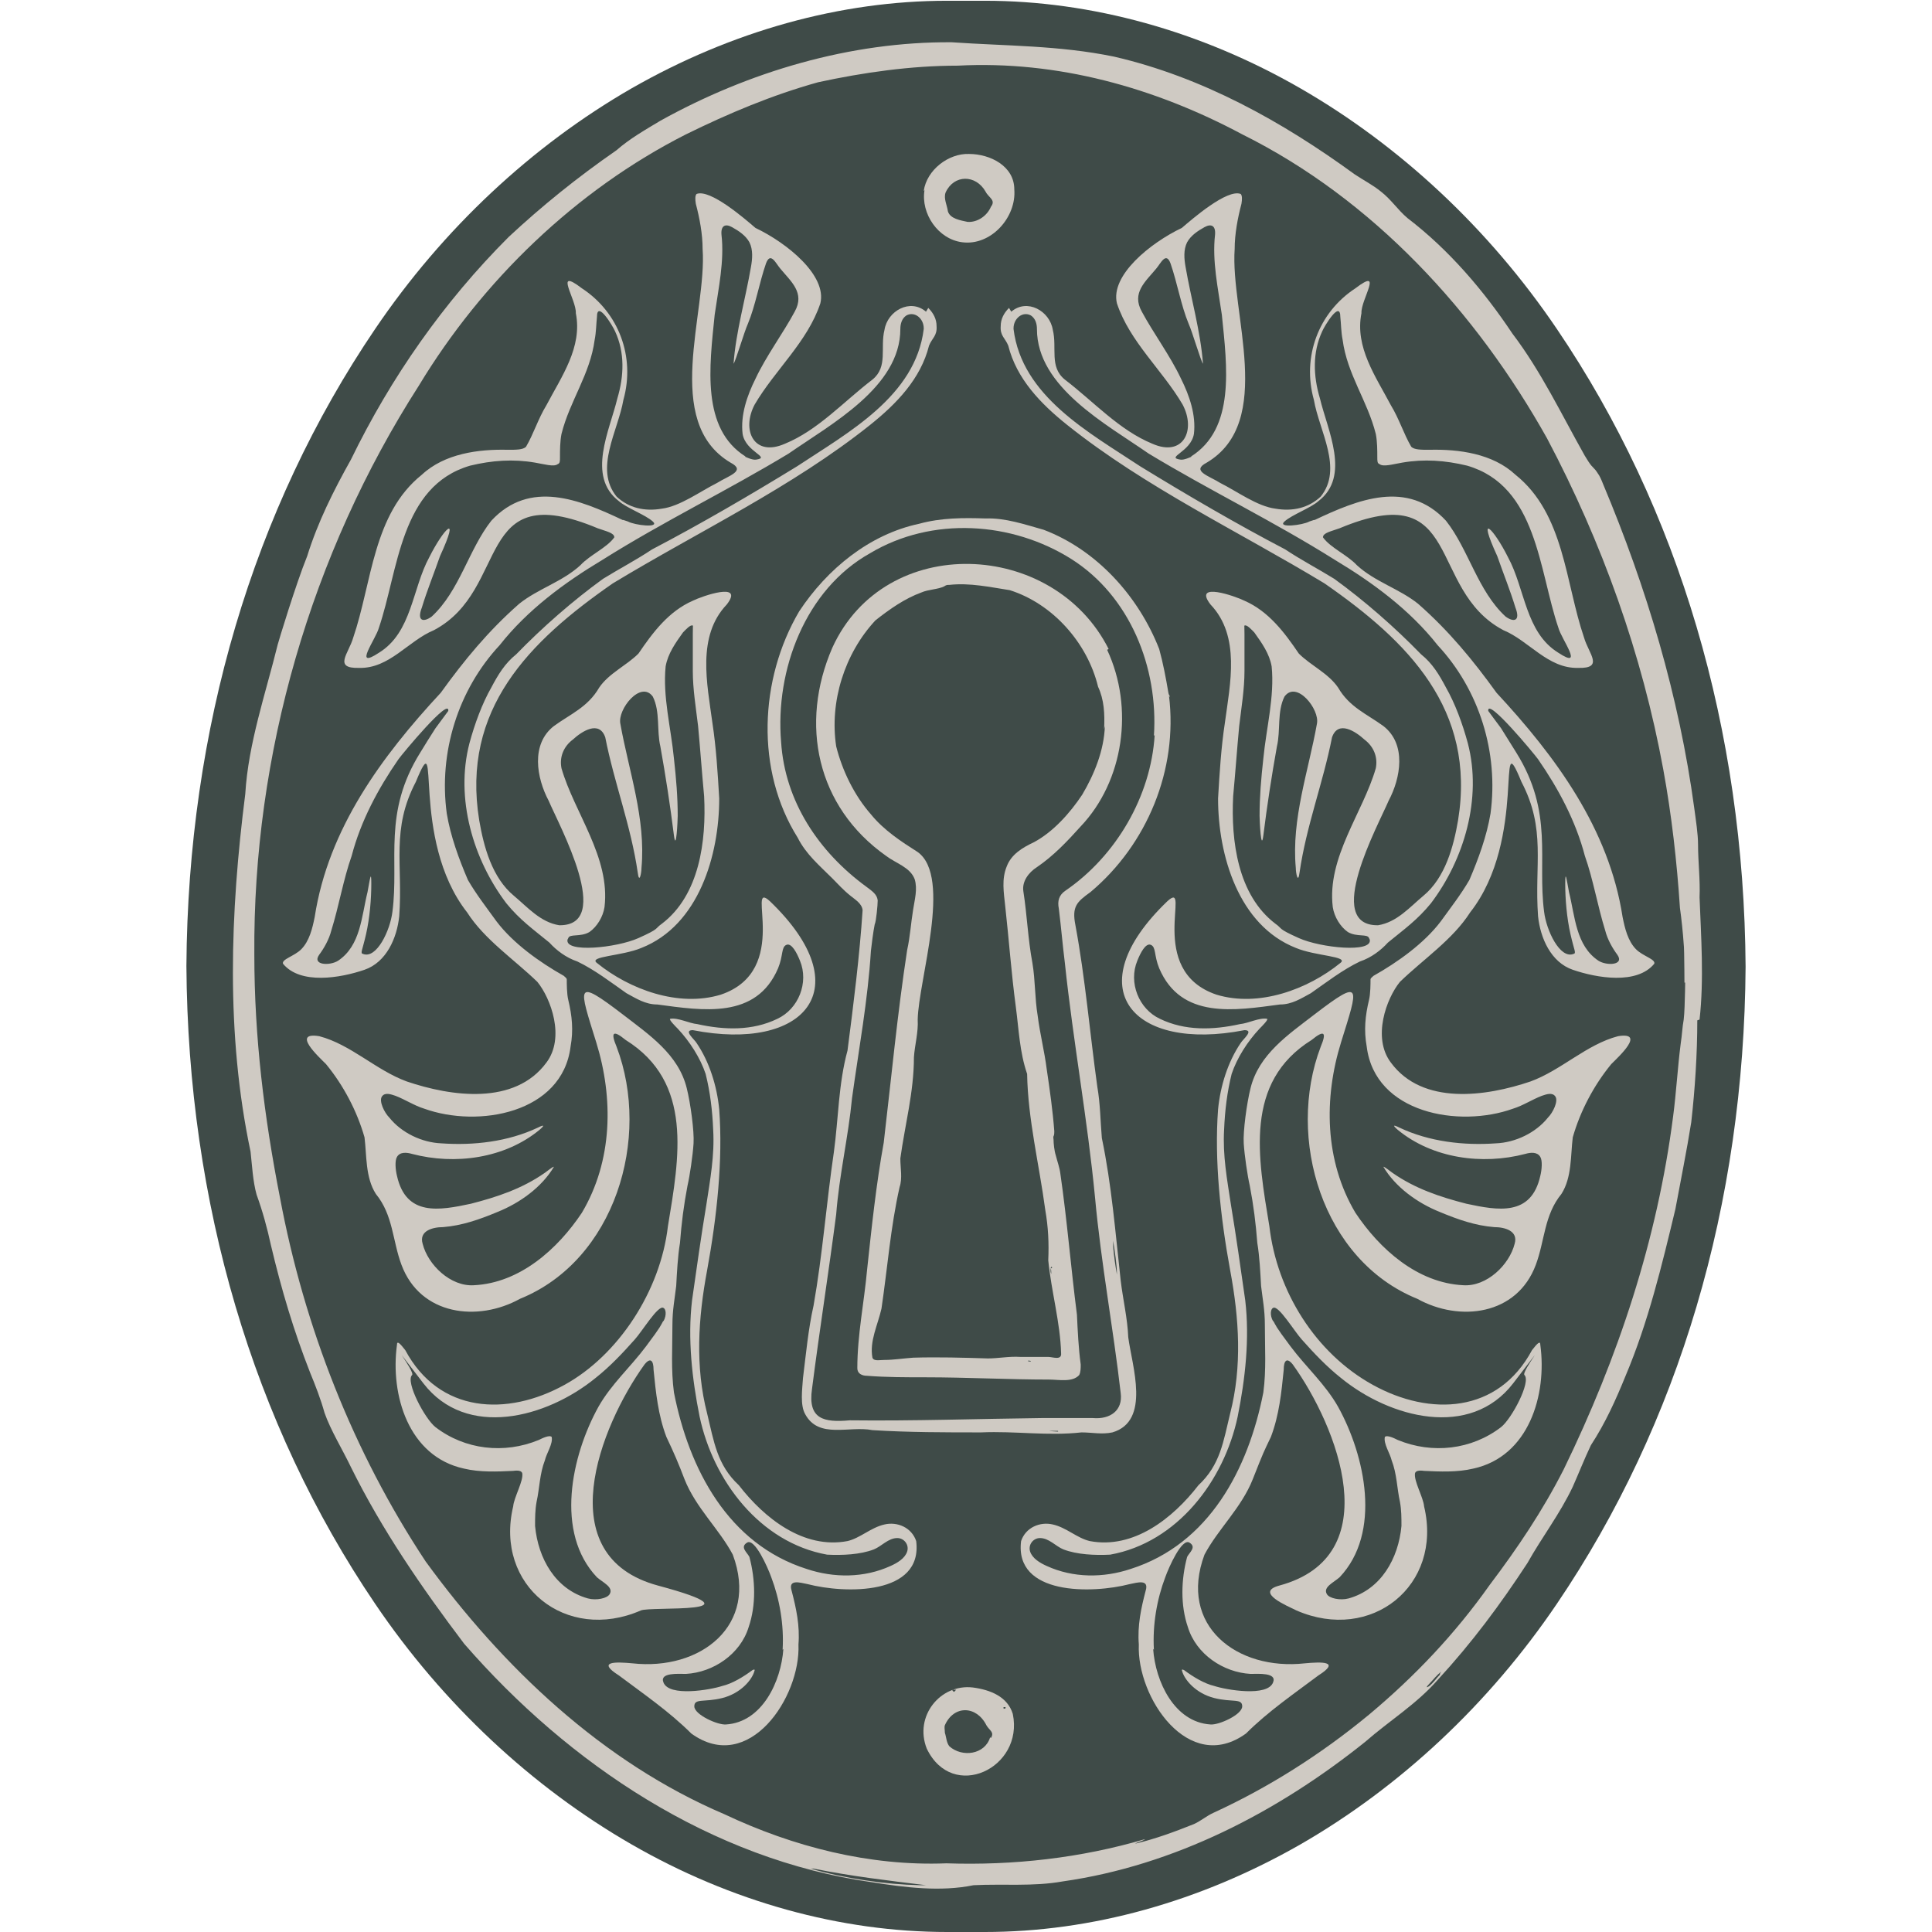 <svg xmlns="http://www.w3.org/2000/svg" version="1.1" xmlns:xlink="http://www.w3.org/1999/xlink" width="256" height="256"><svg id="SvgjsSvg1006" xmlns="http://www.w3.org/2000/svg" version="1.1" viewBox="0 0 256 256">
  <!-- Generator: Adobe Illustrator 30.1.0, SVG Export Plug-In . SVG Version: 2.1.1 Build 136)  -->
  <defs>
    <style>
      .st0 {
        fill: #cfcac3;
      }

      .st1 {
        fill: #3f4b48;
      }
    </style>
  </defs>
  <path class="st1" d="M130.5,256s0,0,0,0c14.1,0,28.5-4,41.8-11.6,13.2-7.6,25-18.6,34-31.9,16.2-23.9,24.8-53,25-84.4h0c-.2-31.4-8.8-60.6-25-84.5-9-13.3-20.8-24.3-34-31.9-13.2-7.6-27.7-11.6-41.8-11.6s-1.7,0-2.5,0c-.8,0-1.7,0-2.5,0-14.1,0-28.5,4-41.8,11.6-13.2,7.6-25,18.6-34,31.9-16.2,23.9-24.8,53-25,84.4h0c.2,31.4,8.8,60.6,25,84.5,9,13.3,20.8,24.3,34,31.9,13.2,7.6,27.7,11.6,41.8,11.6s1.7,0,2.5,0c.8,0,1.7,0,2.5,0Z"></path>
  <g>
    <path id="SvgjsPath1005" class="st0" d="M224.9,135.2h0c0,4.4-.3,9.1-.8,13.5-.6,3.8-1.4,7.7-2.1,11.5-1.8,7.5-3.6,15-6.6,22.1-1.3,3.2-2.7,6.3-4.6,9.2-.9,1.9-1.6,3.7-2.4,5.5-1.7,3.6-4.1,6.7-6,10.1-3.6,5.5-7.3,10.5-11.9,15.5-2.8,3.2-6.4,5.4-9.6,8.2-11.6,9.3-25.3,16.4-40.1,18.5-3.9.7-7.9.3-11.8.5-4.4.9-9.1.3-13.5-.4-21.2-3-40.1-15.6-54-31.6-5.6-7.4-10.9-15.1-15-23.4-1.1-2.3-2.7-4.9-3.5-7.2-.5-1.8-1.2-3.6-1.9-5.3-2.2-5.6-3.8-11-5.2-16.9-.5-2.3-1.1-4.5-1.9-6.7-.5-1.8-.6-3.9-.8-5.7-3.3-15.6-2.7-31.7-.7-47.4.4-6.7,2.7-13.3,4.3-19.8.1-.4,2.4-8,3.9-11.7,1.4-4.5,3.5-8.7,5.8-12.8,5.3-10.9,12.3-20.9,20.9-29.5,4.4-4.1,9.1-7.9,14.3-11.5,1.7-1.5,3.8-2.7,5.8-3.9,11.7-6.5,25.2-10.5,38.6-10.4,7.2.5,14.2.4,21.5,1.9,11.7,2.7,22.3,8.6,31.9,15.6,1.2.8,2.4,1.4,3.5,2.3,1.4,1.1,2.2,2.4,3.5,3.5,5.5,4.2,10.1,9.6,13.9,15.3,3.8,5,6.5,10.7,9.6,16.2.2.3.3.5.5.8.6.9.7.7,1.2,1.5.3.4.5.9.7,1.4,5.8,13.8,10.1,28.2,12.1,43,.2,1.5.5,3.4.5,4.8,0,2.3.3,4.7.2,7,.2,5.2.6,10.9,0,16.2ZM122,249.8h.1c0,0,.8,0,.6,0-4.9-.6-10-1.2-14.9-2.2-.2,0-.5,0-.4,0,4.5,1.3,9.9,2.1,14.5,2.2ZM190.8,221.8h0c0-.1.2-.3.2-.3-.6.4-1.1,1.1-1.6,1.6-.3.3-.6.7,0,.3.5-.4,1-1.1,1.4-1.5ZM223.2,130.2c0,1.8,0-4.7-.1-5.1-.1-1.5-.3-3.4-.5-4.8-.4-6.1-1.1-12.3-2.2-18.3-2.8-15.3-8.1-30.1-15.4-43.9-9.4-16.8-23.1-31.7-40.4-40.3-11.6-6.2-24.5-9.8-37.7-9.1-6.2,0-12.5.9-18.5,2.2-6.1,1.7-11.8,4.1-17.5,6.9-14.6,7.4-27,19.4-35.4,33.3-14.3,22.3-22,48.9-21.8,75.4,0,10.9,1.3,21.5,3.4,32.2,3.2,17.1,9.7,33.7,19.3,48.2,10.2,14,23.4,26.6,39.6,33.5,9.1,4.3,19.2,6.9,29.4,6.5,8.9.3,17.8-.7,26.3-3.2.1,0-.3.2-.6.3-.4.1-.7.3-.7.3,2.6-.6,5.3-1.6,7.8-2.6.9-.4,1.7-1.1,2.6-1.5,7.4-3.4,14.3-7.8,20.6-13,6.1-5.1,11.4-10.7,16-17.2,3.7-4.9,7-9.8,9.8-15.3,7.2-14.8,12.4-30.4,14.5-46.8.4-3,.6-6.5,1-9.6.2-1.3.2-2.1.4-3.2.2-1.6.2-6.7.2-4.9Z"></path>
    <path class="st0" d="M154.9,92.2h0c1.2,9.8-2.9,19.7-10.4,26-1.8,1.3-2.5,1.9-2,4.4,1.3,7,1.9,14.2,2.9,21.4.4,2.3.4,4.5.6,6.8,1.3,6.2,1.8,12.6,2.5,18.9.3,2.5.9,5,1,7.5.5,3.8,3,11.1-2.1,12.6-1.4.3-2.7,0-4.1,0-4.5.5-8.7-.2-13.3,0-4.7,0-9.7,0-14.4-.3-3.1-.6-7.1,1.2-8.9-2.1-.7-1.2-.4-3.3-.3-4.8.4-3.2.7-6.5,1.4-9.6,1.2-6.8,1.7-13.6,2.7-20.4.6-4.4.6-9,1.8-13.4.8-6.2,1.6-12.5,2-18.6-.1-.9-1-1.4-1.6-1.9-1-.8-1.6-1.5-2.4-2.3-1.7-1.7-3.5-3.2-4.6-5.4-5.6-8.9-5.1-21,.2-30,3.7-5.6,9.3-10.2,15.9-11.6,2.9-.8,5.9-.8,8.8-.7,2.6-.1,5.2.8,7.7,1.5,7.1,2.7,12.6,8.9,15.3,15.8.5,1.8.9,3.9,1.2,5.7.1.6.2.3.2.7ZM140.2,189.6h0c.2,0,.5,0,.7,0,.1,0,.2,0,.2,0-.2,0-1.7,0-2,0-.3,0,.9.1,1.1.1ZM147.5,164.4h0c0,0,0,.6,0,.8.1,1.2.3,2.6.5,3.7,0-1.4-.3-3.1-.5-4.5ZM152.9,97.5h0c.6-9.1-3.2-18.5-10.9-23.4-7.9-5-18.5-5.7-26.7-.8-8.6,4.8-12.6,15.5-11.8,25,.5,7.9,5,14.6,11.3,19.2.8.6,1.4,1,1.5,1.8,0,.6-.2,2.8-.4,3.2,0,0,0-.1,0,0-.2,1-.4,2.6-.5,3.5-.4,6.5-1.6,13-2.5,19.5-.5,5.2-1.7,10.2-2.1,15.4-1,7.7-2.2,15.3-3.2,23.1-.6,4.1,1.6,4.5,5,4.2,8.4.1,16.9-.2,25.4-.3,2.4,0,4.5,0,6.8,0,2.3.2,4-1,3.7-3.3-1-8.7-2.6-17.2-3.4-25.9-1-10.4-2.9-20.7-4-31.1-.3-2.4-.5-4.8-.8-7.2-.2-1,0-1.8.9-2.4,6.7-4.6,11.3-12.5,11.8-20.6Z"></path>
    <path class="st0" d="M146.7,86.1h0c3.6,7.7,2.2,17.4-3.5,23.4-1.8,2-3.6,3.9-5.8,5.4-1.1.7-2,1.9-1.8,3.2.5,3.2.6,6.3,1.2,9.5.4,2.4.3,4.6.7,7,.3,2.4.9,4.7,1.2,7.1.4,2.7.8,5.5,1,8.2,0,.9-.2.4-.1,1.1,0,.5.1,1.5.3,2.1.2.8.5,1.6.6,2.4.9,6.2,1.4,12.5,2.2,18.7.1,2.1.2,4.4.5,6.6,0,.5,0,1-.2,1.4-.9,1-2.7.6-4,.6-5.3,0-11-.3-16.3-.3-2.6,0-5.3,0-7.8-.2-.7,0-1.3-.3-1.3-1,0-4.4.9-8.7,1.3-13.1.6-5.6,1.2-11.3,2.2-16.8,1-8.5,1.8-17,3.1-25.5.4-1.8.5-3.6.8-5.4.2-1.3.6-2.7.2-4-.6-1.6-2.5-2.1-3.8-3.1-9.2-6.5-11.5-17.5-7.1-27.6,7-15.3,29.3-14.3,36.6.2ZM136.2,180.3c0,0,0,.1.2.1,0,0,.2,0,.2,0,0,0,0-.1-.2-.1,0,0-.1,0-.2,0ZM139.4,168c0-.3-.2-.1-.2.2,0,.2,0,.4.1.6,0,0,0,.1,0,.2,0-.1,0-.2,0-.3,0-.2,0-.5-.1-.6ZM146.3,96.6h0c.1-2,0-3.9-.8-5.6-1.4-5.8-6-11-11.7-12.8-2.6-.4-5.3-1-8-.7-.3,0-.4,0-.7.2-.8.4-2.1.4-3,.8-2.2.8-4.2,2.2-6.1,3.7-4.1,4.4-6.1,10.8-5.2,16.7.8,3.2,2.4,6.5,4.6,9,1.7,2.1,4,3.6,6.2,5,4.6,3.3.1,17,0,22.2.1,1.7-.4,3.4-.5,5,0,4.6-1.2,9-1.8,13.4,0,1.3.3,2.6-.1,3.8-1.2,5.3-1.6,10.7-2.4,16.1-.5,2.2-1.6,4.3-1.2,6.5.2.5.9.3,1.6.3,1.2,0,2.4-.2,3.8-.3,3.3-.1,6.7,0,9.9.1,1.4,0,2.8-.3,4.3-.2,1.2,0,2.4,0,3.7,0,.6,0,1.8.5,1.7-.5-.1-4-1.3-8.2-1.7-12.3.1-2.3,0-4.4-.4-6.7-.8-6-2.3-12-2.4-18-1-2.9-1.1-5.9-1.5-8.9-.6-4.5-.9-8.8-1.4-13.3-.2-1.9-.5-3.6.2-5.3.6-1.6,2.1-2.5,3.6-3.2,2.6-1.4,4.8-3.9,6.4-6.3,1.6-2.7,2.9-5.9,3-9.1Z"></path>
    <path class="st0" d="M123,40.8h0c.7.7,1.1,1.5,1.1,2.4.1,1.3-.6,1.6-1,2.6-1.1,4.4-4.3,7.7-7.8,10.5-10.4,8.3-22.7,14.1-34.1,21-11.1,7.7-20.1,16.7-17.7,31.4.6,3.5,1.7,7.6,4.6,10,1.8,1.5,3.5,3.5,6,3.9,7.3.1,0-13.2-1.4-16.5-1.6-3-2.4-7.5.7-9.9,2.2-1.6,4.5-2.5,6-5.1,1.3-1.9,3.6-2.9,5.2-4.5,1.9-2.8,4-5.6,7.2-7,1.2-.6,6.9-2.6,4.5.5-4,4.2-2.6,10.5-1.9,15.7.5,3.3.7,6.6.9,10,0,7.5-2.7,16.8-10.3,19.8-2.6,1.1-7.1,1.1-5.9,2,4.3,3.5,10.8,5.9,16.4,4.2,9.5-3.2,3.2-15.4,6.5-12.4,12.1,11.6,4.6,20-10.2,17.1-1.3,0,.2,1.2.5,1.7,1.7,2.5,2.7,5.7,3,8.8.5,6.7-.3,14.2-1.6,21.3-1.2,6.4-1.6,12.8,0,19,.9,3.7,1.3,6.8,4.2,9.5,3.4,4.4,8.6,8.5,14.4,7.4,1.7-.4,3.1-1.8,4.9-2.2,1.7-.4,3.6.4,4.2,2.2.9,7.2-9.4,7-14.4,5.7-1-.2-2.6-.7-2.1.9.6,2.3,1.1,4.6.9,7.1.3,7-6.6,17.3-14.2,11.8-2.9-2.9-6.4-5.3-9.6-7.7-3-1.9-.4-1.8,1.8-1.6,9,1,16.8-5,13.3-14.4-1.8-3.4-4.9-6.2-6.4-10-.8-2.1-1.4-3.5-2.4-5.6-1.1-2.9-1.4-5.9-1.7-8.9,0-1.2-.4-1.7-1.2-.7-5.9,8.2-12.7,25.4,1.8,29.3s-1.1,2.7-2.3,3.3c-9.9,4.3-19.4-3.3-16.9-13.8.1-1.2,1.4-3.4,1.2-4.4-.1-.3-.5-.4-1.2-.3-2.1.1-4.4.2-6.5-.3-7.4-1.6-9.8-9.8-8.9-16.4,0-.6.4-.2,1.1.7,4.5,8.4,13.5,8.8,21.1,4.6,7.1-3.9,12.7-12.4,13.7-21,1.5-9.1,3.4-19.1-5.6-24.7-1.7-1.4-2-1-1.2.9,4.6,12.1-.2,28.3-12.8,33.4-5.6,3.1-13.2,2.2-15.7-4.5-1.2-3.2-1.1-6.6-3.4-9.4-1.4-2.2-1.2-5.1-1.5-7.5-1-3.5-2.8-6.9-5.1-9.7-1-1-4.6-4.3-.9-3.7,4.2,1.1,7.5,4.5,11.6,6,5.9,2,14.3,3.2,18.5-2.5,2.5-3.3.6-8.5-1.2-10.7-3.1-3-7-5.6-9.3-9.2-7.7-9.8-3.3-25.8-6.8-17.3-3.3,6.3-1.7,10.9-2.2,17.8-.3,2.9-1.7,6.1-4.6,7.1-3.2,1.1-8.5,2-10.8-.8-.2-.6,1.5-1,2.4-1.9,1.1-1.1,1.5-2.8,1.8-4.3,1.8-11.7,8.9-21.3,16.7-29.7,3.1-4.3,6.3-8.2,10.4-11.8,2.5-2,5.7-2.9,8.1-5.1,1.3-1.4,3.5-2.3,4.5-3.7,0-.6-1.1-.8-2.2-1.2-16.5-6.9-11.5,8.1-21.7,13.5-3.4,1.4-5.9,5.1-9.9,5-3.5.1-1.4-1.9-.8-4,2.5-7.3,2.6-16.4,9.1-21.6,3-2.8,7.5-3.4,11.4-3.3,1.1,0,2,0,2.4-.4,1-1.7,1.6-3.7,2.7-5.5,2-3.8,4.8-7.7,3.9-12.2.1-1.8-3-6.2.8-3.3,4.9,3.2,7.1,9.1,5.5,14.8-.7,4.1-3.9,9.1-.9,12.8,1.6,1.5,3.7,2,6,1.6,2.4-.3,5.1-2.3,7.3-3.4,1.6-1,3.9-1.6,1.8-2.7-9.1-5.4-3.1-19.9-3.7-28.3,0-2-.4-4.1-.9-6-.1-.6-.1-1.1.1-1.3,1.8-.7,6.4,3.3,7.8,4.5,4.2,2,9.5,6.3,8.6,10-1.7,5.1-6,8.8-8.7,13.4-1.8,3.4-.1,7,4,5.2,4.4-1.8,7.8-5.6,11.6-8.5,2.1-1.7,1-4.2,1.6-6.6.4-2.5,3.4-4.2,5.5-2.4ZM57.7,96.5l1.7-2.3c.2-1.9-6.1,5.7-6.6,6.4-2.7,3.9-5,8.2-6.2,12.8-1.1,3.1-1.7,6.7-2.7,9.9-.3,1.2-1,2.4-1.6,3.2-1,1.4,1.4,1.5,2.5.8,3-2,3.1-5.9,3.9-9.1.3-1.6.5-3.1.5-1.1s-.2,4.5-.7,6.7-.8,2.5-.4,2.6c1.8.7,3.6-3.1,3.9-5.6.9-6.9-1.3-13.1,3.7-21.1.6-1,1.3-2.1,2-3.2ZM87.9,175.1c.5-.9.3-1.7,0-1.8-.7-.4-2.8,3.1-3.8,4.2-1.6,1.8-3.3,3.6-5.2,5.1-6.5,5.3-17.1,8.1-22.8.7s-1-1.5-1.5-1.1c-.9.9,1.7,5.8,3.1,6.9,3.9,3,9.1,3.6,13.7,1.7.4-.2,1.4-.7,1.7-.4.2.9-.7,2.2-.9,3.1-.7,1.8-.7,3.7-1.1,5.5-.2,1.1-.2,2.1-.2,3.2.4,4.3,2.7,8.4,7,9.6,1.1.3,2.6,0,2.9-.6.5-.9-.9-1.5-1.7-2.2-5.6-5.9-3.4-16.1.2-22.6,1.7-3,4.2-5.2,6.3-8s1.9-2.7,2.3-3.4ZM98.7,60.5s1,.5,1.5.4c2-.3-1.4-1-1.8-3.4-.3-2.5.6-5.1,1.7-7.3,1.4-3,3.7-6.1,5.2-8.9,1.4-2.5-.5-4-1.9-5.7-.6-.7-1.3-2.3-1.9-.7-.9,2.6-1.4,5.6-2.4,8-.5,1.1-1.6,4.9-1.9,5.3.3-4.2,1.6-8.7,2.3-12.8.2-1.1.3-2.3-.2-3.3-.5-.9-1.4-1.5-2.3-2-.9-.5-1.5-.2-1.4,1,.4,3.5-.4,7.1-.9,10.6-.7,6.9-1.8,15.1,4.1,18.8ZM82.6,68.9l.6.2c.9.5,4.3.9,3.3,0s-3.5-1.8-4.5-2.7c-4.3-3.3-1.2-9.4-.2-13.6.9-3,1-6.1-.3-8.9-.3-.7-2.4-4.2-2.4-1.9-.1.9-.1,2-.3,3-.6,4.6-3.3,8.1-4.4,12.5-.2,1-.2,2.2-.2,3.1,0,.5,0,.8-.3.9-.5.4-1.8,0-3-.2-2.9-.5-5.7-.3-8.6.4-9.3,2.7-9.5,13.9-12.1,21.5-.4,1.5-3.5,5.6,0,3.3,4.4-2.7,4.4-8.5,6.7-12.7,1.8-3.6,4.2-6.2,1.4-.1-.8,2.3-1.7,4.5-2.4,6.8-.7,1.8.2,2,1.3,1.2,3.7-3.4,4.9-8.9,7.9-12.7,5.1-5.5,11.7-2.8,17.4-.1ZM103.7,218.6h0c.2-3.3-.4-6.7-1.5-9.6-.5-1.4-2.2-5.2-3.2-4.6s0,1.3.3,1.9c.8,3,.9,6.4-.1,9.3-1.1,3.6-4.7,6-8.3,6.2-1,0-3.5-.2-3,1.1.7,2,6.3,1,7.8.5,1.3-.3,2.8-1.2,4-2.1.2-.1.3-.1.3,0-.3,1.3-1.9,3.1-4.3,3.7s-3.7,0-3.7,1.1,3.1,2.5,4.2,2.4c4.8-.3,7.3-5.7,7.6-10ZM75.2,124.5c-.4,1.8,6.5,1.1,9.4-.2s2.1-1.2,3.1-1.9c5-3.8,5.9-11,5.6-16.9-.3-3.2-.5-6.1-.8-9.3-.3-2.5-.7-4.9-.7-7.3s0-3,0-4.9.1-1,0-1.1c-.3-.2-1,.6-1.3.9-1,1.4-2,2.8-2.3,4.5-.4,4,.7,8.1,1.1,12.2.3,2.7.5,5.1.5,7.6,0,.6-.2,4.9-.5,2.6-.5-4-1.1-7.9-1.8-11.8-.5-2.1,0-4.6-1-6.6-1.6-2.2-4.7,1.7-4.3,3.6,1.1,6.2,3.4,12.6,2.8,19.1,0,.7-.3,2.2-.5.6-.9-6.2-3.1-11.8-4.3-17.9-.8-2.3-3.1-.8-4.3.3-1.2.9-1.8,2.3-1.5,3.8,1.7,5.9,6.5,11.8,5.7,18.4-.2,1.3-1,2.6-2,3.3-1.2.7-2.6.2-2.8.8ZM122.4,43.5h0c0-1.3-1.2-2.3-2.3-1.7-.6.4-.8,1.1-.8,1.8,0,7.7-9.2,12.6-14.8,16.5-8.1,4.9-16.6,9-24.7,14.1-5,3-9.9,6.6-13.6,11.3-5.5,5.9-8.1,14.2-7,22.3.5,3,1.6,6,2.8,8.8,1.1,1.9,2.5,3.7,3.8,5.5,2.2,2.9,5.7,5.4,8.9,7.2.2.2.4.3.4.5,0,.5,0,1.9.2,2.7.5,2.1.7,4,.3,6.2-1.1,8.8-12.2,10.8-19.4,8.2-1.3-.4-2.5-1.2-3.8-1.7-.6-.2-1.4-.5-1.8.1s.3,2.1,1,2.8c1.6,2,4.3,3.3,6.9,3.4,4.2.3,8.8-.2,12.8-2.1.8-.4.9-.3.2.3-4.6,3.8-11.2,4.7-16.9,3.2-.7-.2-1.6-.3-2,.4-.3.5-.2,1.7,0,2.5,1.2,5.4,5.6,4.6,9.8,3.7,3.5-.9,6.8-2,9.8-4.1.3-.2,1-.8,1.2-.8-1.6,2.7-4.5,4.8-7.5,6-2.4,1-4.7,1.8-7.2,2-1.4,0-3.2.5-2.7,2.2.7,2.8,3.7,5.7,6.8,5.5,6.1-.3,11.1-4.8,14.3-9.6,4.1-6.9,4.2-15.2,1.9-22.6-2.3-7.4-2.9-8.6,3.5-3.7,3.5,2.7,7.4,5.3,8.5,9.8.5,2,1,5.7.9,7.3s-.5,4.3-.8,5.6c-.5,2.6-.8,5-1,7.6-.3,1.8-.4,3.9-.5,5.7-.2,1.7-.5,3.2-.5,5.1,0,3.1-.2,6,.2,9,2,10.2,7.2,20.1,17.6,23.4,3.6,1.2,7.6,1.2,11.1-.4.9-.4,1.9-1,2.2-1.9.3-.9-.4-1.8-1.3-1.8-1.2,0-2.1,1.1-3.1,1.5-1.8.7-4.2.8-6.2.7-8.9-1.6-15.1-9.8-16.9-18.3-1-5-1.6-10.3-1-15.4.6-4.2,1.2-8.5,1.9-12.7.5-3.3,1.1-6.5.9-9.9-.1-2.5-.4-5-1-7.4-.7-2.1-2.1-4.3-3.7-6-.3-.3-1.2-1.2-1-1.3,1-.2,2.5.6,3.6.7,3.6.8,7.3.9,10.6-.7,2.8-1.3,4.2-4.8,3-7.7-.4-1-1.1-2.4-1.8-2.1s-.4,1.4-1.1,3.1c-2.9,6.8-10,5.6-16,4.8-1.6,0-2.8-.8-4.1-1.5-2-1.4-4.2-3.1-6.5-4.2-1.5-.5-2.8-1.5-3.7-2.5-2.2-1.8-3.9-3-5.7-5.2-4.4-5.8-6.8-13.9-4.9-21.2.7-2.6,1.7-5.3,2.9-7.4.9-1.7,1.8-3.2,3.3-4.4,3.5-3.6,7.5-7.1,11.5-10,2.1-1.3,4.4-2.5,6.5-3.9,6.5-3.4,13-7.2,19.2-11,6.8-4.5,15.7-9.3,16.8-18.2Z"></path>
    <path class="st0" d="M133.7,40.8h0c-.7.7-1.1,1.5-1.1,2.4-.1,1.3.6,1.6,1,2.6,1.1,4.4,4.3,7.7,7.8,10.5,10.4,8.3,22.7,14.1,34.1,21,11.1,7.7,20.1,16.7,17.7,31.4-.6,3.5-1.7,7.6-4.6,10-1.8,1.5-3.5,3.5-6,3.9-7.3.1,0-13.2,1.4-16.5,1.6-3,2.4-7.5-.7-9.9-2.2-1.6-4.5-2.5-6-5.1-1.3-1.9-3.6-2.9-5.2-4.5-1.9-2.8-4-5.6-7.2-7-1.2-.6-6.9-2.6-4.5.5,4,4.2,2.6,10.5,1.9,15.7-.5,3.3-.7,6.6-.9,10,0,7.5,2.7,16.8,10.3,19.8,2.6,1.1,7.1,1.1,5.9,2-4.3,3.5-10.8,5.9-16.4,4.2-9.5-3.2-3.2-15.4-6.5-12.4-12.1,11.6-4.6,20,10.2,17.1,1.3,0-.2,1.2-.5,1.7-1.7,2.5-2.7,5.7-3,8.8-.5,6.7.3,14.2,1.6,21.3,1.2,6.4,1.6,12.8,0,19-.9,3.7-1.3,6.8-4.2,9.5-3.4,4.4-8.6,8.5-14.4,7.4-1.7-.4-3.1-1.8-4.9-2.2-1.7-.4-3.6.4-4.2,2.2-.9,7.2,9.4,7,14.4,5.7,1-.2,2.6-.7,2.1.9-.6,2.3-1.1,4.6-.9,7.1-.3,7,6.6,17.3,14.2,11.8,2.9-2.9,6.4-5.3,9.6-7.7,3-1.9.4-1.8-1.8-1.6-9,1-16.8-5-13.3-14.4,1.8-3.4,4.9-6.2,6.4-10s1.4-3.5,2.4-5.6c1.1-2.9,1.4-5.9,1.7-8.9,0-1.2.4-1.7,1.2-.7,5.9,8.2,12.7,25.4-1.8,29.3-3.3.9,1.1,2.7,2.3,3.3,9.9,4.3,19.4-3.3,16.9-13.8-.1-1.2-1.4-3.4-1.2-4.4.1-.3.5-.4,1.2-.3,2.1.1,4.4.2,6.5-.3,7.4-1.6,9.8-9.8,8.9-16.4,0-.6-.4-.2-1.1.7-4.5,8.4-13.5,8.8-21.1,4.6s-12.7-12.4-13.7-21c-1.5-9.1-3.4-19.1,5.6-24.7,1.7-1.4,2-1,1.2.9-4.6,12.1.2,28.3,12.8,33.4,5.6,3.1,13.2,2.2,15.7-4.5,1.2-3.2,1.1-6.6,3.4-9.4,1.4-2.2,1.2-5.1,1.5-7.5,1-3.5,2.8-6.9,5.1-9.7,1-1,4.6-4.3.9-3.7-4.2,1.1-7.5,4.5-11.6,6-5.9,2-14.3,3.2-18.5-2.5-2.5-3.3-.6-8.5,1.2-10.7,3.1-3,7-5.6,9.3-9.2,7.7-9.8,3.3-25.8,6.8-17.3,3.3,6.3,1.7,10.9,2.2,17.8.3,2.9,1.7,6.1,4.6,7.1,3.2,1.1,8.5,2,10.8-.8.2-.6-1.5-1-2.4-1.9-1.1-1.1-1.5-2.8-1.8-4.3-1.8-11.7-8.9-21.3-16.7-29.7-3.1-4.3-6.3-8.2-10.4-11.8-2.5-2-5.7-2.9-8.1-5.1-1.3-1.4-3.5-2.3-4.5-3.7,0-.6,1.1-.8,2.2-1.2,16.5-6.9,11.5,8.1,21.7,13.5,3.4,1.4,5.9,5.1,9.9,5,3.5.1,1.4-1.9.8-4-2.5-7.3-2.6-16.4-9.1-21.6-3-2.8-7.5-3.4-11.4-3.3-1.1,0-2,0-2.4-.4-1-1.7-1.6-3.7-2.7-5.5-2-3.8-4.8-7.7-3.9-12.2-.1-1.8,3-6.2-.8-3.3-4.9,3.2-7.1,9.1-5.5,14.8.7,4.1,3.9,9.1.9,12.8-1.6,1.5-3.7,2-6,1.6-2.4-.3-5.1-2.3-7.3-3.4-1.6-1-3.9-1.6-1.8-2.7,9.1-5.4,3.1-19.9,3.7-28.3,0-2,.4-4.1.9-6,.1-.6.1-1.1-.1-1.3-1.8-.7-6.4,3.3-7.8,4.5-4.2,2-9.5,6.3-8.6,10,1.7,5.1,6,8.8,8.7,13.4,1.8,3.4.1,7-4,5.2-4.4-1.8-7.8-5.6-11.6-8.5-2.1-1.7-1-4.2-1.6-6.6-.4-2.5-3.4-4.2-5.5-2.4ZM198.9,96.5l-1.7-2.3c-.2-1.9,6.1,5.7,6.6,6.4,2.7,3.9,5,8.2,6.2,12.8,1.1,3.1,1.7,6.7,2.7,9.9.3,1.2,1,2.4,1.6,3.2,1,1.4-1.4,1.5-2.5.8-3-2-3.1-5.9-3.9-9.1-.3-1.6-.5-3.1-.5-1.1s.2,4.5.7,6.7.8,2.5.4,2.6c-1.8.7-3.6-3.1-3.9-5.6-.9-6.9,1.3-13.1-3.7-21.1s-1.3-2.1-2-3.2ZM168.7,175.1c-.5-.9-.3-1.7,0-1.8.7-.4,2.8,3.1,3.8,4.2,1.6,1.8,3.3,3.6,5.2,5.1,6.5,5.3,17.1,8.1,22.8.7s1-1.5,1.5-1.1c.9.9-1.7,5.8-3.1,6.9-3.9,3-9.1,3.6-13.7,1.7-.4-.2-1.4-.7-1.7-.4-.2.9.7,2.2.9,3.1.7,1.8.7,3.7,1.1,5.5.2,1.1.2,2.1.2,3.2-.4,4.3-2.7,8.4-7,9.6-1.1.3-2.6,0-2.9-.6-.5-.9.9-1.5,1.7-2.2,5.6-5.9,3.4-16.1-.2-22.6-1.7-3-4.2-5.2-6.3-8s-1.9-2.7-2.3-3.4ZM157.9,60.5s-1,.5-1.5.4c-2-.3,1.4-1,1.8-3.4.3-2.5-.6-5.1-1.7-7.3-1.4-3-3.7-6.1-5.2-8.9-1.4-2.5.5-4,1.9-5.7.6-.7,1.3-2.3,1.9-.7.9,2.6,1.4,5.6,2.4,8,.5,1.1,1.6,4.9,1.9,5.3-.3-4.2-1.6-8.7-2.3-12.8-.2-1.1-.3-2.3.2-3.3.5-.9,1.4-1.5,2.3-2,.9-.5,1.5-.2,1.4,1-.4,3.5.4,7.1.9,10.6.7,6.9,1.8,15.1-4.1,18.8ZM174.1,68.9l-.6.2c-.9.5-4.3.9-3.3,0s3.5-1.8,4.5-2.7c4.3-3.3,1.2-9.4.2-13.6-.9-3-1-6.1.3-8.9.3-.7,2.4-4.2,2.4-1.9.1.9.1,2,.3,3,.6,4.6,3.3,8.1,4.4,12.5.2,1,.2,2.2.2,3.1,0,.5,0,.8.3.9.5.4,1.8,0,3-.2,2.9-.5,5.7-.3,8.6.4,9.3,2.7,9.5,13.9,12.1,21.5.4,1.5,3.5,5.6,0,3.3-4.4-2.7-4.4-8.5-6.7-12.7-1.8-3.6-4.2-6.2-1.4-.1.8,2.3,1.7,4.5,2.4,6.8.7,1.8-.2,2-1.3,1.2-3.7-3.4-4.9-8.9-7.9-12.7-5.1-5.5-11.7-2.8-17.4-.1ZM152.9,218.6h0c-.2-3.3.4-6.7,1.5-9.6.5-1.4,2.2-5.2,3.2-4.6s0,1.3-.3,1.9c-.8,3-.9,6.4.1,9.3,1.1,3.6,4.7,6,8.3,6.2,1,0,3.5-.2,3,1.1-.7,2-6.3,1-7.8.5-1.3-.3-2.8-1.2-4-2.1-.2-.1-.3-.1-.3,0,.3,1.3,1.9,3.1,4.3,3.7s3.7,0,3.7,1.1-3.1,2.5-4.2,2.4c-4.8-.3-7.3-5.7-7.6-10ZM181.5,124.5c.4,1.8-6.5,1.1-9.4-.2s-2.1-1.2-3.1-1.9c-5-3.8-5.9-11-5.6-16.9.3-3.2.5-6.1.8-9.3.3-2.5.7-4.9.7-7.3s0-3,0-4.9-.1-1,0-1.1c.3-.2,1,.6,1.3.9,1,1.4,2,2.8,2.3,4.5.4,4-.7,8.1-1.1,12.2-.3,2.7-.5,5.1-.5,7.6,0,.6.2,4.9.5,2.6.5-4,1.1-7.9,1.8-11.8.5-2.1,0-4.6,1-6.6,1.6-2.2,4.7,1.7,4.3,3.6-1.1,6.2-3.4,12.6-2.8,19.1,0,.7.3,2.2.5.6.9-6.2,3.1-11.8,4.3-17.9.8-2.3,3.1-.8,4.3.3,1.2.9,1.8,2.3,1.5,3.8-1.7,5.9-6.5,11.8-5.7,18.4.2,1.3,1,2.6,2,3.3,1.2.7,2.6.2,2.8.8ZM134.3,43.5h0c0-1.3,1.2-2.3,2.3-1.7.6.4.8,1.1.8,1.8,0,7.7,9.2,12.6,14.8,16.5,8.1,4.9,16.6,9,24.7,14.1,5,3,9.9,6.6,13.6,11.3,5.5,5.9,8.1,14.2,7,22.3-.5,3-1.6,6-2.8,8.8-1.1,1.9-2.5,3.7-3.8,5.5-2.2,2.9-5.7,5.4-8.9,7.2-.2.2-.4.3-.4.5,0,.5,0,1.9-.2,2.7-.5,2.1-.7,4-.3,6.2,1.1,8.8,12.2,10.8,19.4,8.2,1.3-.4,2.5-1.2,3.8-1.7.6-.2,1.4-.5,1.8.1s-.3,2.1-1,2.8c-1.6,2-4.3,3.3-6.9,3.4-4.2.3-8.8-.2-12.8-2.1-.8-.4-.9-.3-.2.3,4.6,3.8,11.2,4.7,16.9,3.2.7-.2,1.6-.3,2,.4.3.5.2,1.7,0,2.5-1.2,5.4-5.6,4.6-9.8,3.7-3.5-.9-6.8-2-9.8-4.1-.3-.2-1-.8-1.2-.8,1.6,2.7,4.5,4.8,7.5,6,2.4,1,4.7,1.8,7.2,2,1.4,0,3.2.5,2.7,2.2-.7,2.8-3.7,5.7-6.8,5.5-6.1-.3-11.1-4.8-14.3-9.6-4.1-6.9-4.2-15.2-1.9-22.6,2.3-7.4,2.9-8.6-3.5-3.7-3.5,2.7-7.4,5.3-8.5,9.8-.5,2-1,5.7-.9,7.3s.5,4.3.8,5.6c.5,2.6.8,5,1,7.6.3,1.8.4,3.9.5,5.7.2,1.7.5,3.2.5,5.1,0,3.1.2,6-.2,9-2,10.2-7.2,20.1-17.6,23.4-3.6,1.2-7.6,1.2-11.1-.4-.9-.4-1.9-1-2.2-1.9-.3-.9.4-1.8,1.3-1.8,1.2,0,2.1,1.1,3.1,1.5,1.8.7,4.2.8,6.2.7,8.9-1.6,15.1-9.8,16.9-18.3,1-5,1.6-10.3,1-15.4-.6-4.2-1.2-8.5-1.9-12.7-.5-3.3-1.1-6.5-.9-9.9.1-2.5.4-5,1-7.4.7-2.1,2.1-4.3,3.7-6,.3-.3,1.2-1.2,1-1.3-1-.2-2.5.6-3.6.7-3.6.8-7.3.9-10.6-.7-2.8-1.3-4.2-4.8-3-7.7.4-1,1.1-2.4,1.8-2.1s.4,1.4,1.1,3.1c2.9,6.8,10,5.6,16,4.8,1.6,0,2.8-.8,4.1-1.5,2-1.4,4.2-3.1,6.5-4.2,1.5-.5,2.8-1.5,3.7-2.5,2.2-1.8,3.9-3,5.7-5.2,4.4-5.8,6.8-13.9,4.9-21.2-.7-2.6-1.7-5.3-2.9-7.4-.9-1.7-1.8-3.2-3.3-4.4-3.5-3.6-7.5-7.1-11.5-10-2.1-1.3-4.4-2.5-6.5-3.9-6.5-3.4-13-7.2-19.2-11-6.8-4.5-15.7-9.3-16.8-18.2Z"></path>
    <path class="st0" d="M122.4,25.3h0c.4-2.8,3.3-5,6-4.9,2.8,0,6,1.6,6,4.7.3,3.7-3.1,7.5-6.9,7-3.2-.4-5.5-3.8-5-6.9ZM125.3,25.5h0c-.3.8.2,1.7.3,2.5.3,1,1.7,1.2,2.6,1.4,1.3.1,2.6-.8,3.1-2,.7-.9-.3-1.2-.7-2-1.3-2.3-4.2-2.3-5.3.1Z"></path>
    <path class="st0" d="M134.2,227.1h0c1.5,7.2-8,11.7-11.4,4.6-1.7-4.3,1.8-8.6,6.1-8.1,2.3.3,4.6,1.2,5.3,3.5ZM131.3,230.3h0c.5-.8-.2-1-.6-1.7-1.3-2.6-4.3-2.7-5.5,0-.1.3,0,.6,0,1,.2.6.2,1.3.6,1.8,1.7,1.5,4.7,1.1,5.4-1.2ZM133,226.2c0,0-.1.1,0,.2,0,0,0,0,.2,0,0,0,.1-.2,0-.2,0,0-.1,0-.2,0ZM126.2,224s0,0,0,0c0,0,0,0,0,0,0,0,0,0,.1.1.1.1.2.1.2,0,0,0,.1-.1.2-.2-.1,0-.3,0-.5,0,0,0,0,0,0,0Z"></path>
  </g>
</svg><style>@media (prefers-color-scheme: light) { :root { filter: none; } }
@media (prefers-color-scheme: dark) { :root { filter: none; } }
</style></svg>